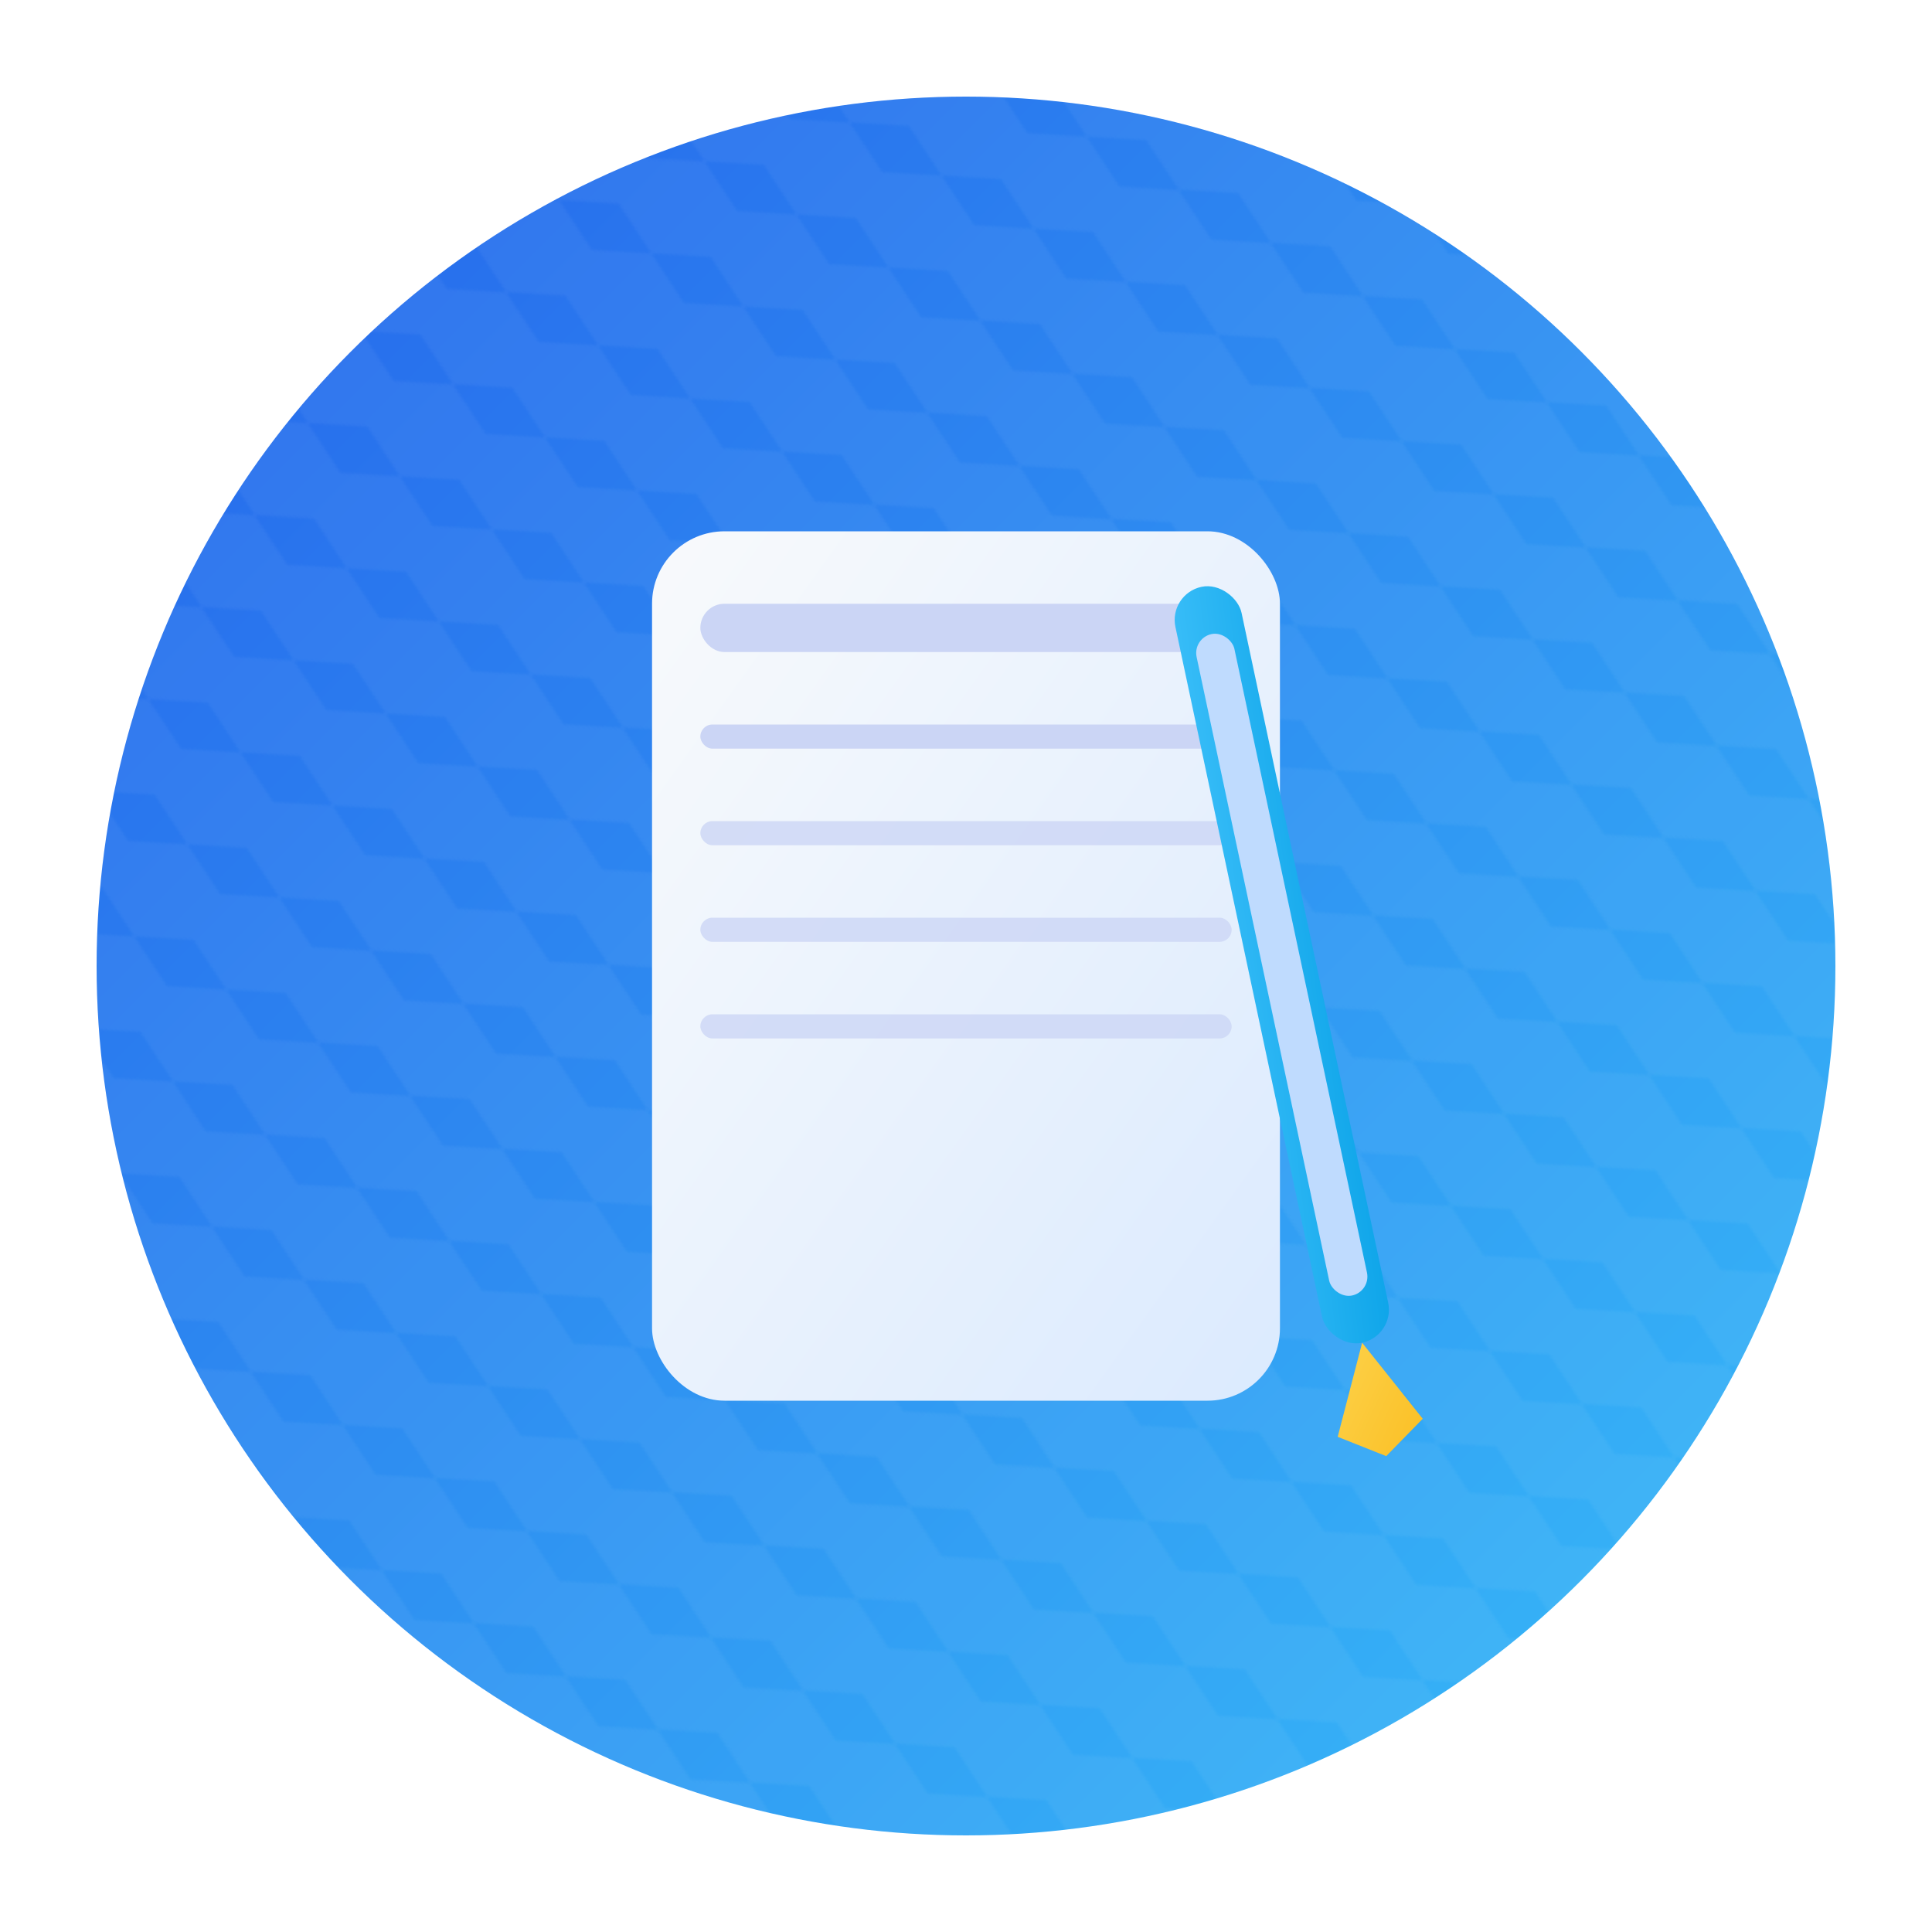 <svg xmlns="http://www.w3.org/2000/svg" viewBox="0 0 800 800">
  <defs>
    <linearGradient id="bg-grad" x1="0%" y1="0%" x2="100%" y2="100%">
      <stop offset="0%" stop-color="#2563eb"/>
      <stop offset="100%" stop-color="#38bdf8"/>
    </linearGradient>
    <pattern id="hex-pattern" width="44" height="44" patternUnits="userSpaceOnUse" patternTransform="rotate(30)">
      <path d="M22 0 L44 11 L44 33 L22 44 L0 33 L0 11 Z" fill="rgba(255,255,255,0.18)"/>
    </pattern>

    
    
    <linearGradient id="notebook" x1="0%" y1="0%" x2="100%" y2="100%">
      <stop offset="0%" stop-color="#f8fafc"/>
      <stop offset="100%" stop-color="#dbeafe"/>
    </linearGradient>
    <linearGradient id="pen-body" x1="0%" y1="0%" x2="100%" y2="100%">
      <stop offset="0%" stop-color="#38bdf8"/>
      <stop offset="100%" stop-color="#0ea5e9"/>
    </linearGradient>
    <linearGradient id="pen-tip" x1="0%" y1="0%" x2="100%" y2="100%">
      <stop offset="0%" stop-color="#fcd34d"/>
      <stop offset="100%" stop-color="#fbbf24"/>
    </linearGradient>
    <filter id="papel-shadow" x="-20%" y="-20%" width="140%" height="140%">
      <feDropShadow dx="0" dy="18" stdDeviation="20" flood-color="rgba(15,23,42,0.35)"/>
    </filter>
  </defs>
  <circle cx="400" cy="400" r="360" fill="url(#bg-grad)"/>
  <circle cx="400" cy="400" r="360" fill="url(#hex-pattern)" opacity="0.25"/>

  <g filter="url(#papel-shadow)">
    <rect x="270" y="220" width="260" height="360" rx="30" fill="url(#notebook)"/>
    <rect x="290" y="250" width="220" height="20" rx="10" fill="#cbd5f5"/>
    <rect x="290" y="300" width="220" height="10" rx="5" fill="#cbd5f5"/>
    <rect x="290" y="340" width="220" height="10" rx="5" fill="#cbd5f5" opacity="0.8"/>
    <rect x="290" y="380" width="220" height="10" rx="5" fill="#cbd5f5" opacity="0.8"/>
    <rect x="290" y="420" width="220" height="10" rx="5" fill="#cbd5f5" opacity="0.8"/>
    <g transform="rotate(-12 520 320)">
      <rect x="500" y="240" width="28" height="320" rx="14" fill="url(#pen-body)"/>
      <rect x="506" y="260" width="16" height="280" rx="8" fill="#bfdbfe"/>
      <path d="M514 560l18 36-18 12-18-12z" fill="url(#pen-tip)"/>
    </g>
  </g>
</svg>
